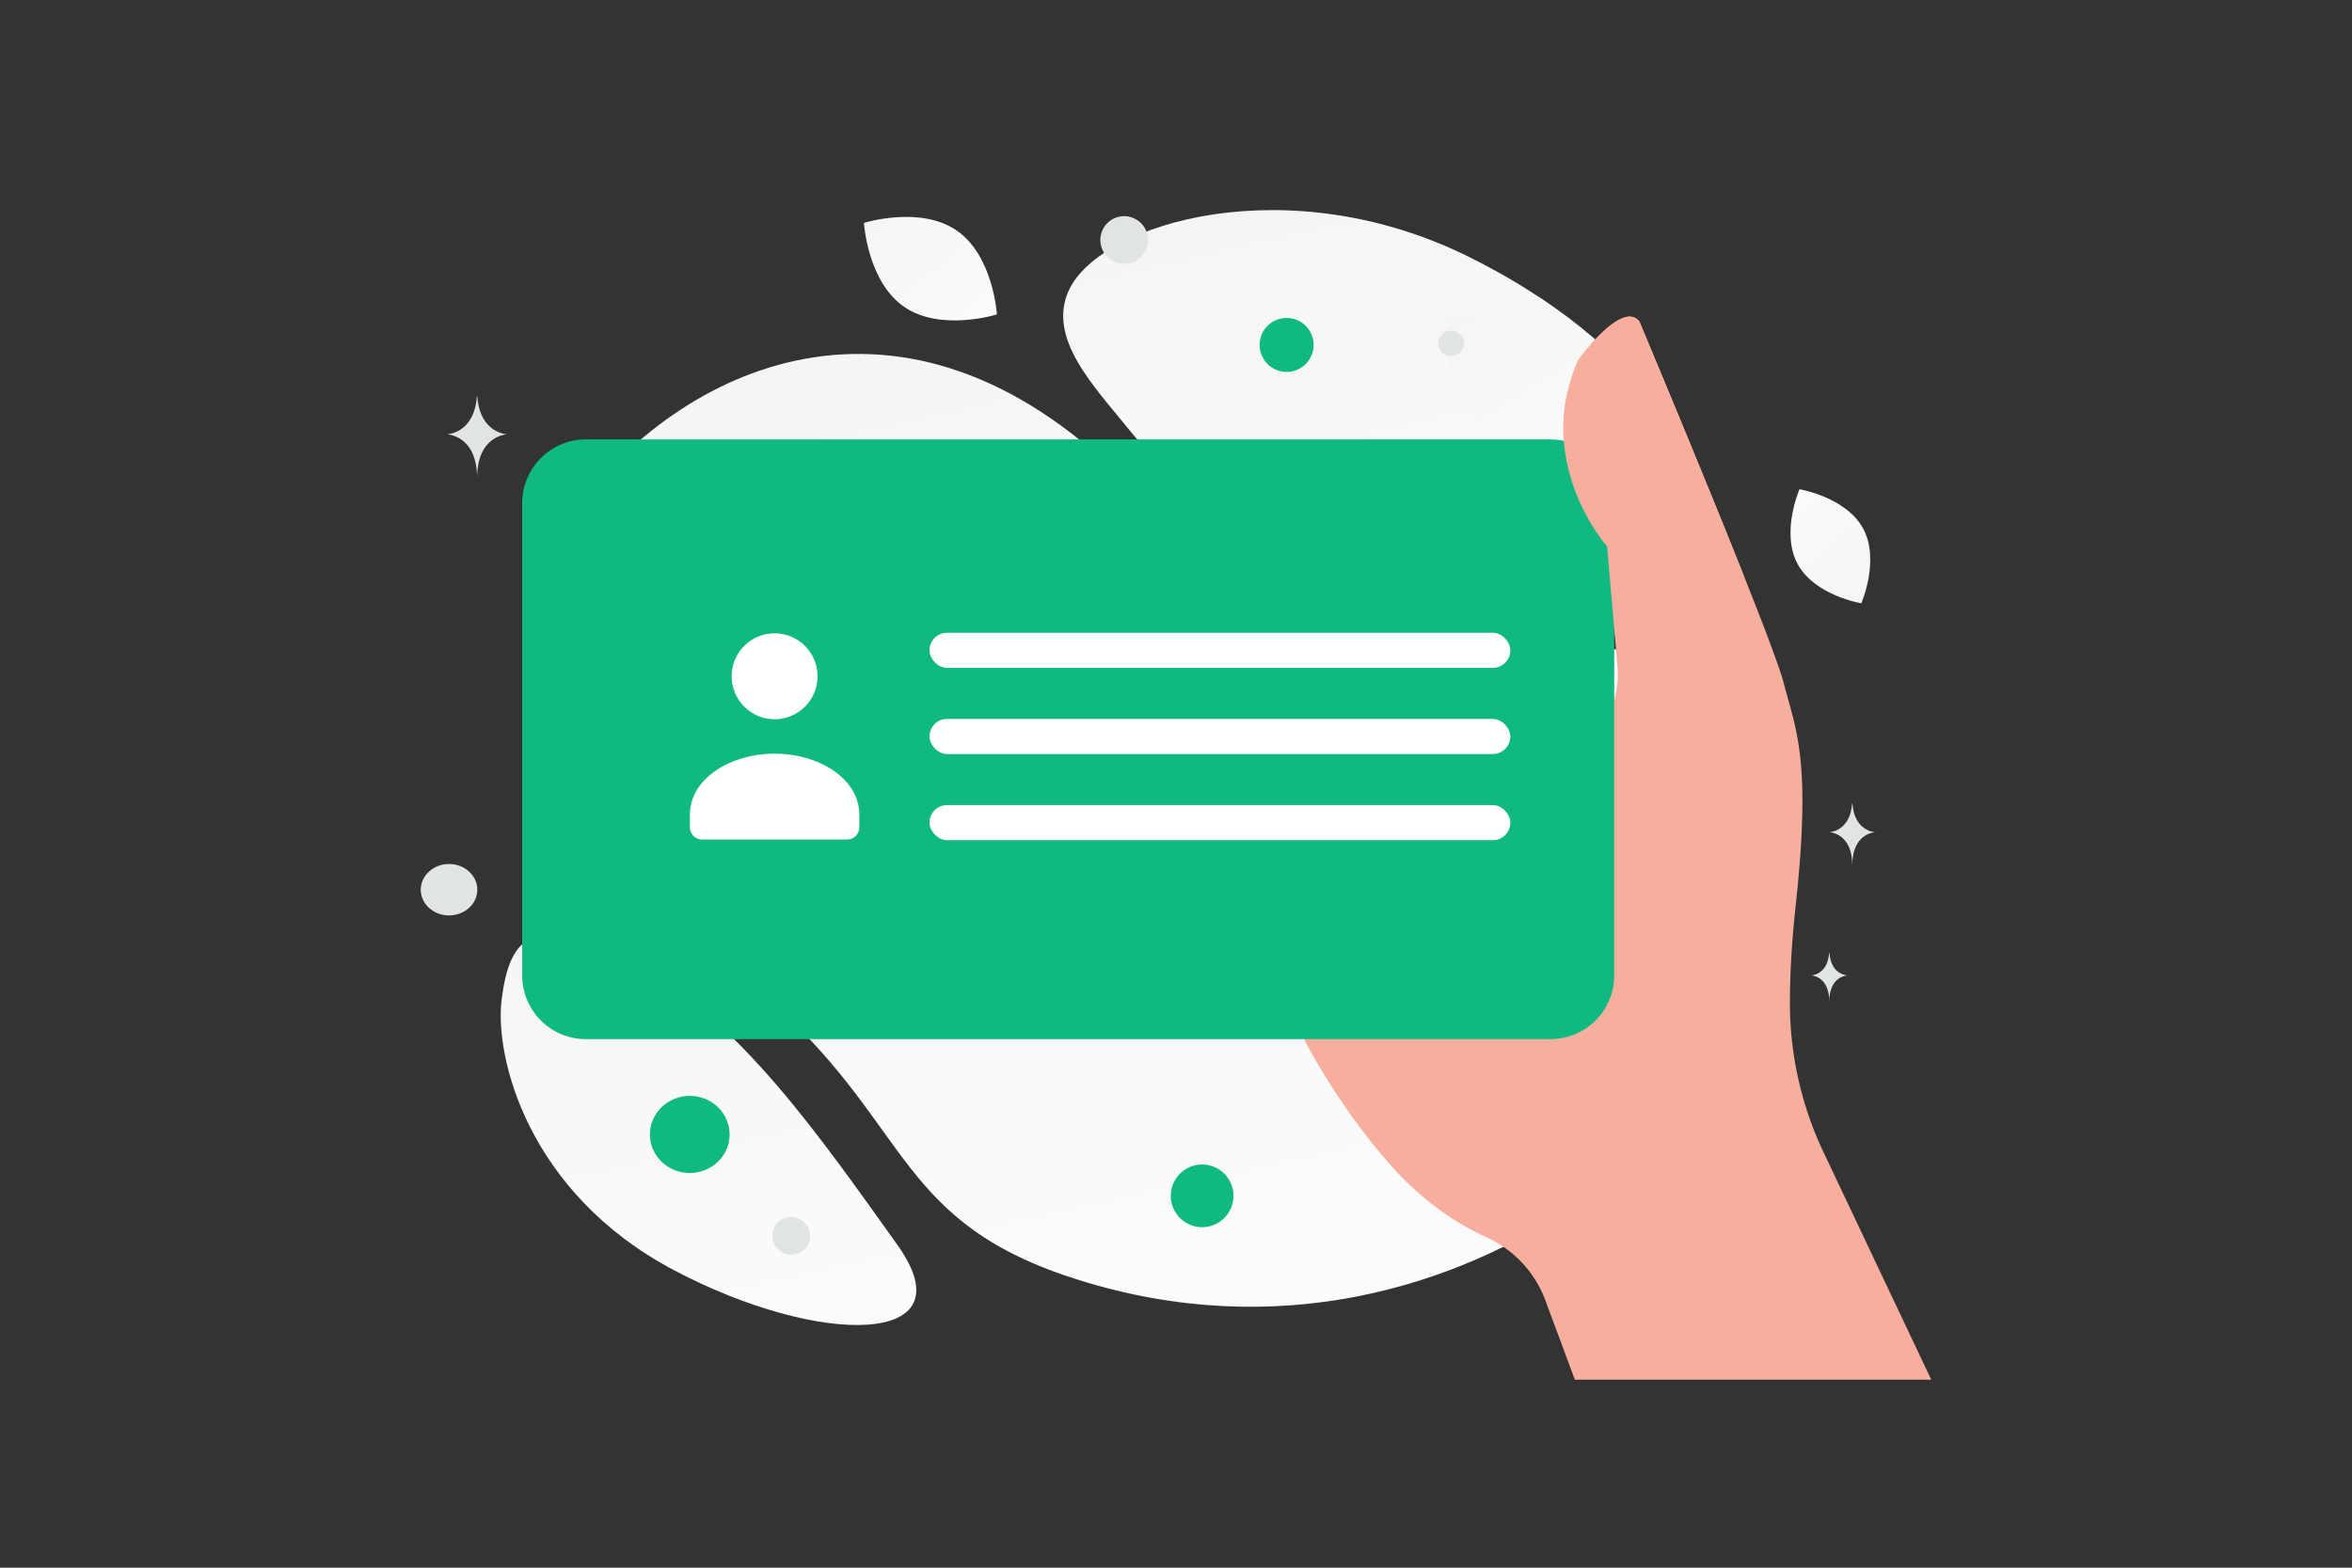 <svg width="900" height="600" viewBox="0 0 900 600" fill="none" xmlns="http://www.w3.org/2000/svg"><rect x="0" y="0" width="900" height="600" fill="#333333" stroke="none"/><path fill="transparent" d="M0 0h900v600H0z"/><path d="M681.576 347.832c3.382 62.313-118.445 189.019-268.604 142.121-69.838-21.814-63.922-58.019-117.027-105.736-31.653-28.439-77.133-49.945-89.782-91.284-10.927-35.682-4.226-74.034 14.718-98.98 42.606-56.102 128.62-94.519 213.371-6.125 84.751 88.393 238.585-.705 247.324 160.004z" fill="url(#a)"/><path d="M645.836 208.552c-11.409 20.361-36.396 23.159-76.426 19.29-30.105-2.916-57.559-5.172-87.667-21.587-21.074-11.481-37.755-27.015-49.93-42.103-13.193-16.344-31.608-34.997-22.581-53.529 12.406-25.457 84.149-46.897 153.815-11.836 76.527 38.527 93.949 89.865 82.789 109.765z" fill="url(#b)"/><path d="M343.384 476.445c-29.695-41.544-60.107-85.698-99.923-107.445-41.068-22.443-48.642-8.611-51.485 13.379-2.843 21.99 9.828 74.093 65.875 103.738 56.061 29.653 113.319 29.209 85.533-9.672z" fill="url(#c)"/><path d="M687.87 215.875c-6.532-12.055.709-28.627.709-28.627s17.827 2.981 24.35 15.042c6.532 12.054-.7 28.62-.7 28.62s-17.828-2.981-24.359-15.035z" fill="url(#d)"/><path d="M345.964 117.424c14.045 9.674 35.502 2.912 35.502 2.912s-1.329-22.445-15.383-32.11c-14.045-9.674-35.492-2.92-35.492-2.92s1.328 22.444 15.373 32.118z" fill="url(#e)"/><path d="M565.043 164.452c15.226 15.497 43.699 12.23 43.699 12.23s3.767-28.394-11.473-43.881c-15.226-15.497-43.684-12.24-43.684-12.24s-3.768 28.394 11.458 43.891z" fill="url(#f)"/><ellipse cx="630.555" cy="375.434" rx="11.316" ry="10.823" transform="rotate(180 630.555 375.434)" fill="#10b981"/><circle cx="460" cy="457.681" transform="rotate(180 460 457.681)" fill="#10b981" r="12"/><ellipse cx="263.939" cy="434.187" rx="15.251" ry="14.759" transform="rotate(180 263.939 434.187)" fill="#10b981"/><circle r="5.412" transform="matrix(-1 0 0 1 224.181 248.995)" fill="#10b981"/><circle r="10.332" transform="matrix(-1 0 0 1 492.332 132.012)" fill="#10b981"/><ellipse rx="10.332" ry="9.84" transform="matrix(-1 0 0 1 617.764 469.894)" fill="#E1E4E5"/><ellipse rx="10.823" ry="9.84" transform="matrix(-1 0 0 1 171.824 340.52)" fill="#E1E4E5"/><circle r="7.239" transform="matrix(-1 0 0 1 302.762 472.988)" fill="#E1E4E5"/><circle r="4.92" transform="matrix(-1 0 0 1 555.282 131.413)" fill="#E1E4E5"/><circle r="4.808" transform="scale(1 -1) rotate(-75 -77.878 -309.428)" fill="#E1E4E5"/><circle r="6.396" transform="matrix(-1 0 0 1 246.812 195.862)" fill="#E1E4E5"/><ellipse rx="4.92" ry="3.936" transform="matrix(-1 0 0 1 637.935 309.509)" fill="#E1E4E5"/><circle r="9.117" transform="scale(1 -1) rotate(-75 155.235 -326.225)" fill="#E1E4E5"/><path d="M708.714 307.542h.128c.762 10.798 8.793 10.964 8.793 10.964s-8.855.173-8.855 12.65c0-12.477-8.856-12.65-8.856-12.65s8.027-.166 8.79-10.964zm-8.785 57.139h.101c.601 8.512 6.931 8.643 6.931 8.643s-6.98.136-6.98 9.972c0-9.836-6.981-9.972-6.981-9.972s6.328-.131 6.929-8.643zm-517.454-213h.168c.995 14.324 11.479 14.545 11.479 14.545s-11.561.229-11.561 16.781c0-16.552-11.561-16.781-11.561-16.781s10.48-.221 11.475-14.545z" fill="#E1E4E5"/><path d="M739 528.046H602.624l-11.314-30.433c-4.009-10.779-12.208-19.447-22.694-24.189-9.877-4.464-23.17-12.572-36.054-27.023-25.076-28.124-38.382-58.292-38.382-58.292l84.517-.415s-7.606-47.239 34.4-109.976a35.509 35.509 0 0 0 5.841-22.823l-3.982-45.757s-28.546-31.876-11.033-71.418c0 0 16.746-23.168 23.391-14.688 0 0 50.587 120.367 55.192 138.264 4.605 17.897 10.747 29.148 4.605 85.396-1.625 14.892-2.211 27.308-2.191 37.521a133.08 133.08 0 0 0 12.811 56.67L739 528.046z" fill="#F8AE9D"/><path d="M199.815 373.327V192.552c0-13.462 10.903-24.378 24.358-24.378h369.158c13.562 0 24.358 11.031 24.358 24.378v180.775c0 13.458-10.899 24.377-24.358 24.377H224.169c-13.573 0-24.354-11.045-24.354-24.377z" fill="#10b981"/><path fill-rule="evenodd" clip-rule="evenodd" d="M328.824 311.928v4.692c0 2.591-2.075 4.693-4.631 4.693h-55.567c-2.556 0-4.631-2.102-4.631-4.693v-4.767c0-14.199 16.013-23.424 32.414-23.424 16.402 0 32.415 9.23 32.415 23.424m-20.788-64.647c6.421 6.421 6.421 16.831 0 23.252-6.421 6.422-16.832 6.422-23.253 0-6.421-6.421-6.421-16.831 0-23.252 6.421-6.421 16.832-6.421 23.253 0z" fill="#fff"/><rect x="355.675" y="242.181" width="222.27" height="13.434" rx="6.717" fill="#fff"/><rect x="355.675" y="275.154" width="222.27" height="13.434" rx="6.717" fill="#fff"/><rect x="355.675" y="308.128" width="222.27" height="13.434" rx="6.717" fill="#fff"/><path d="M621.436 236.75s-1.088 4.046-3.553 6.041l-2.927-33.653s-21-23.449-15.926-55.07c1.738-10.826 7.127-20.788 15.366-28.027 4.706-4.132 9.874-6.893 12.918-3.005 0 0 23.79 56.603 40.224 97.949l-46.102 15.765z" fill="#F8AE9D"/><defs><linearGradient id="a" x1="535.968" y1="721.346" x2="308.084" y2="-306.785" gradientUnits="userSpaceOnUse"><stop stop-color="#fff"/><stop offset="1" stop-color="#EEE"/></linearGradient><linearGradient id="b" x1="568.978" y1="340.513" x2="467.288" y2="-116.438" gradientUnits="userSpaceOnUse"><stop stop-color="#fff"/><stop offset="1" stop-color="#EEE"/></linearGradient><linearGradient id="c" x1="310.226" y1="612.822" x2="212.798" y2="162.267" gradientUnits="userSpaceOnUse"><stop stop-color="#fff"/><stop offset="1" stop-color="#EEE"/></linearGradient><linearGradient id="d" x1="667.177" y1="169.427" x2="750.908" y2="267.772" gradientUnits="userSpaceOnUse"><stop stop-color="#fff"/><stop offset="1" stop-color="#EEE"/></linearGradient><linearGradient id="e" x1="400.675" y1="149.165" x2="290.117" y2="32.586" gradientUnits="userSpaceOnUse"><stop stop-color="#fff"/><stop offset="1" stop-color="#EEE"/></linearGradient><linearGradient id="f" x1="625.792" y1="217.386" x2="515.717" y2="44.833" gradientUnits="userSpaceOnUse"><stop stop-color="#fff"/><stop offset="1" stop-color="#EEE"/></linearGradient></defs></svg>